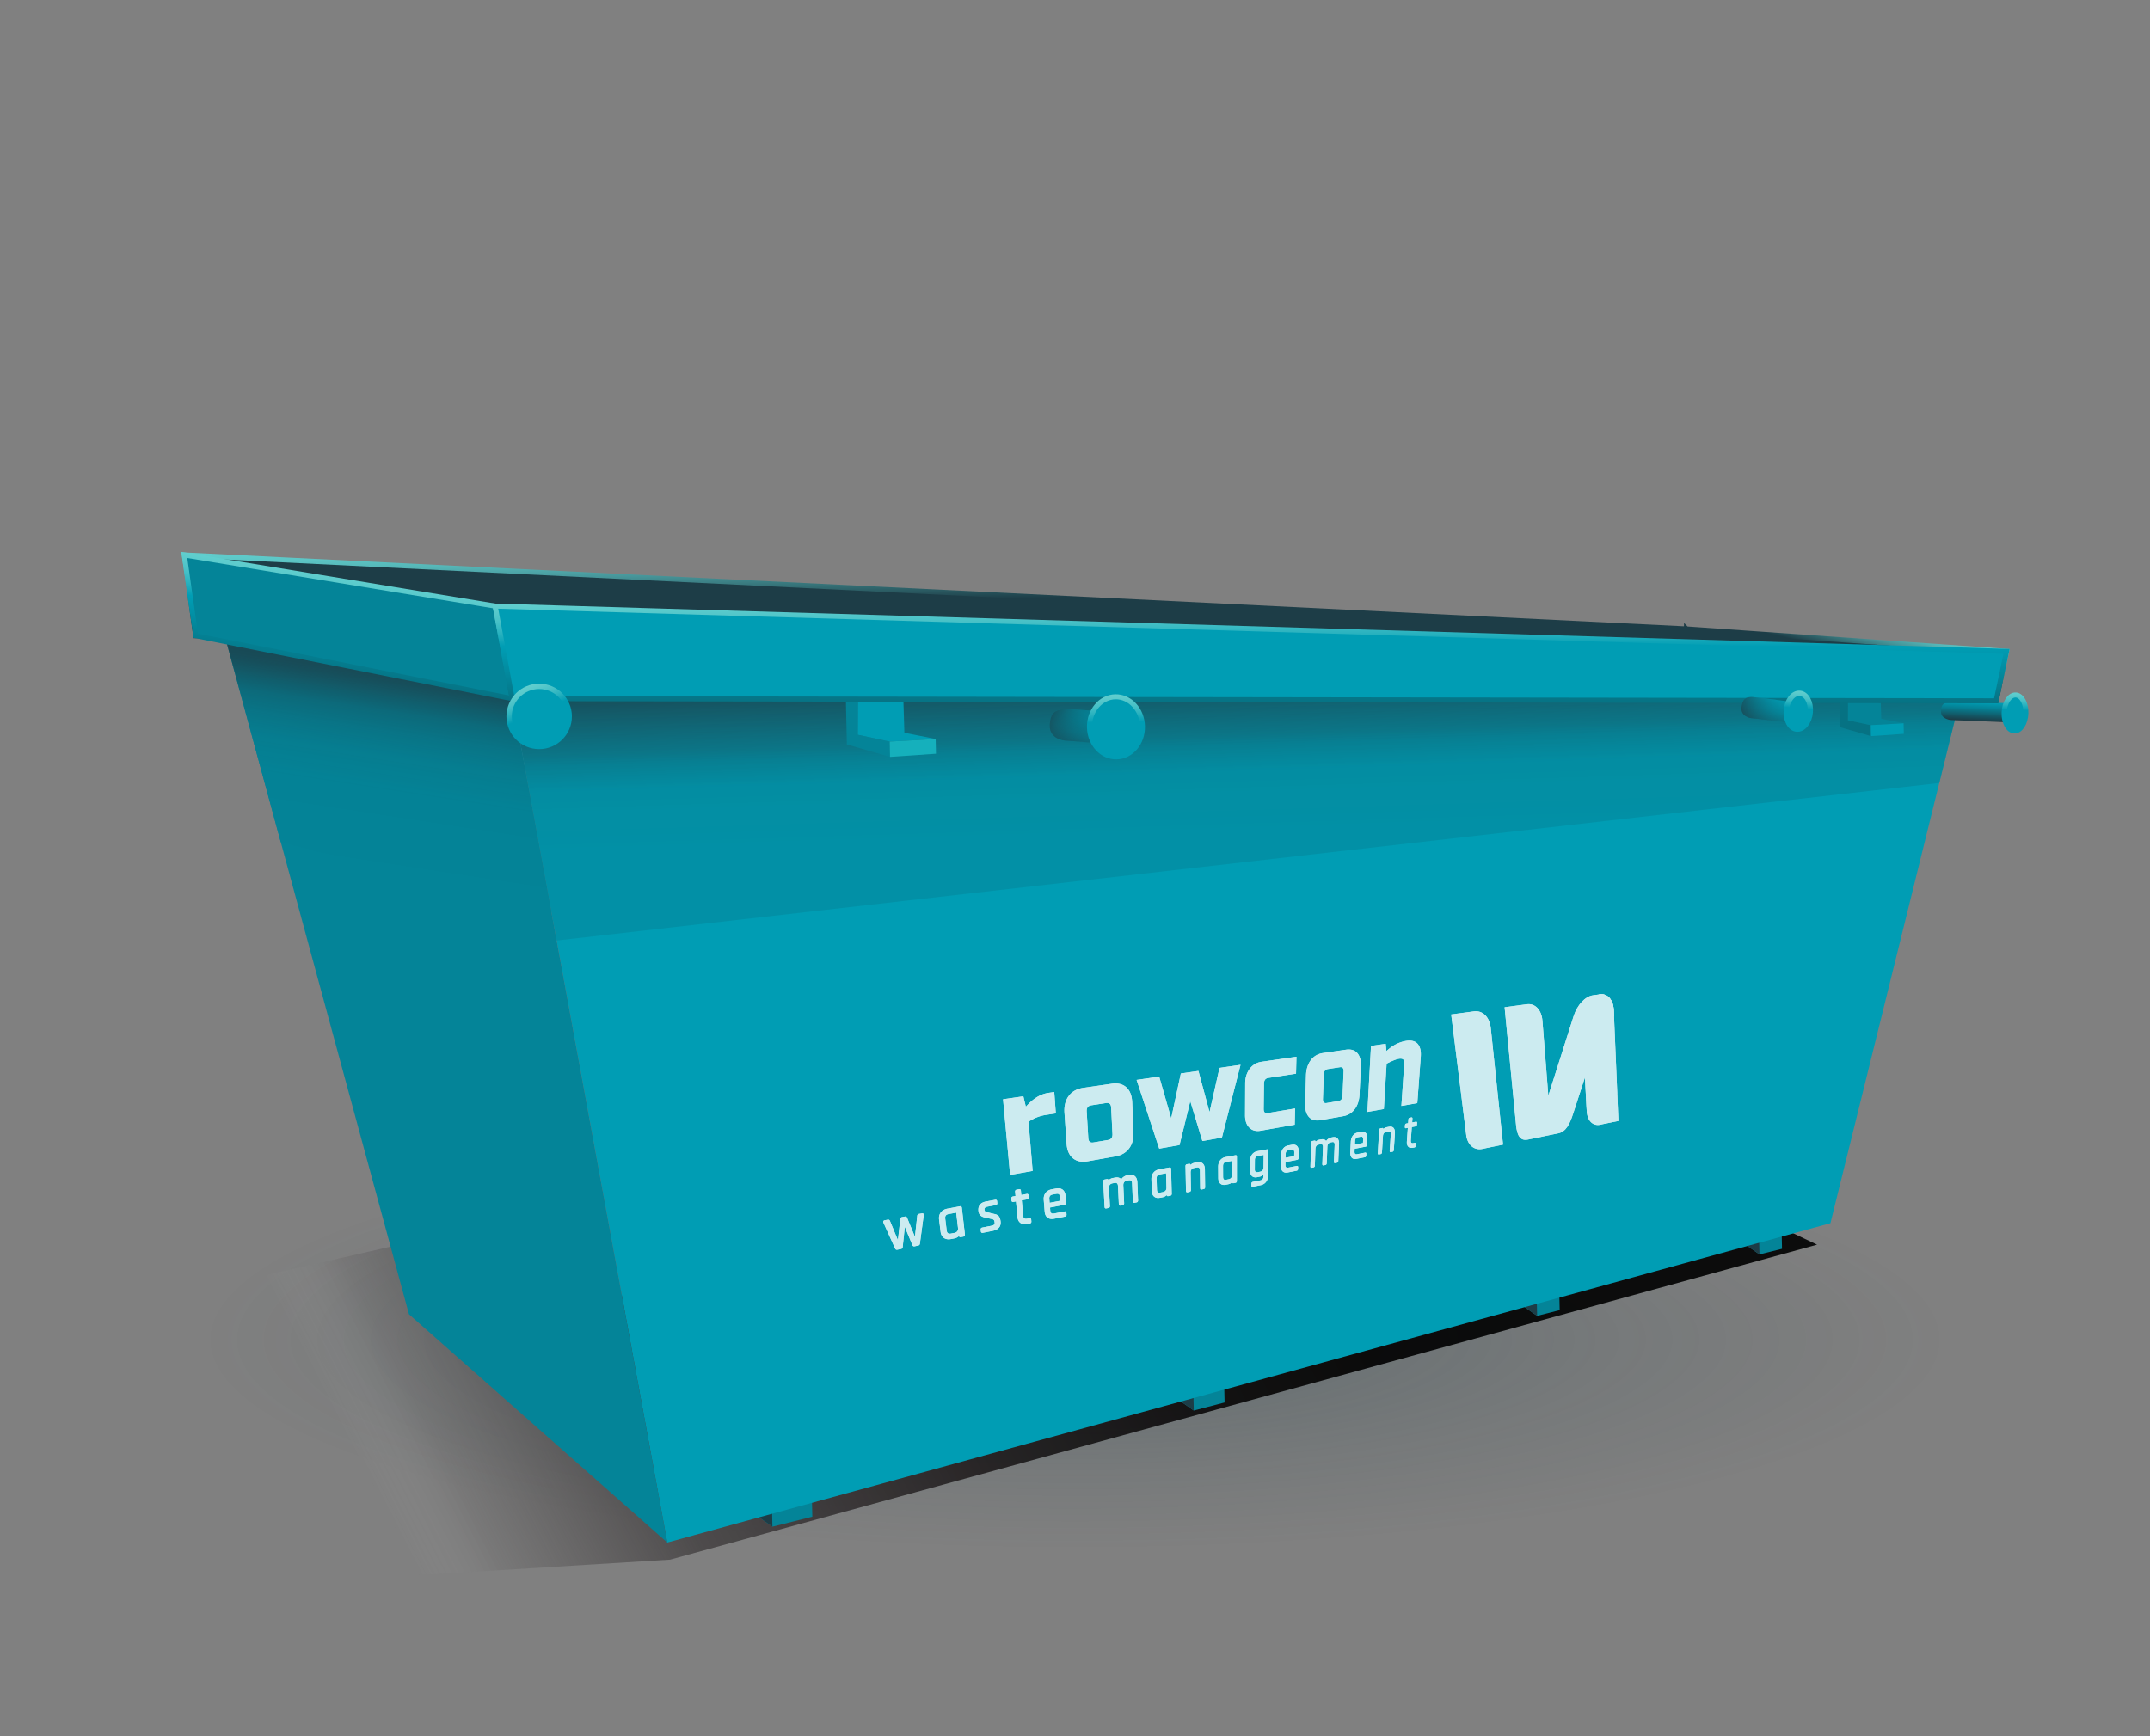 <svg xmlns="http://www.w3.org/2000/svg" width="928.54" height="750" xmlns:xlink="http://www.w3.org/1999/xlink" viewBox="0 0 928.54 750"><rect x="0" y="0" width="928.54" height="750" fill="#808080" stroke="none"/><defs><linearGradient id="linear-gradient" x1="174.22" y1="660.74" x2="543.72" y2="482.59" gradientTransform="rotate(-1.26 981.166 433.266)" gradientUnits="userSpaceOnUse"><stop offset="0" stop-color="#fff" stop-opacity="0"/><stop offset=".08" stop-color="#363233" stop-opacity=".1"/><stop offset=".28" stop-color="#2e2a2b" stop-opacity=".62"/><stop offset=".55" stop-color="#242021" stop-opacity=".9"/><stop offset=".59" stop-color="#1e1b1c" stop-opacity=".9"/><stop offset=".84" stop-color="#080707" stop-opacity=".9"/><stop offset="1" stop-opacity=".9"/></linearGradient><linearGradient id="linear-gradient-2" x1="408.19" y1="282.01" x2="408.19" y2="218.78" gradientTransform="rotate(-1.26 981.166 433.266)" gradientUnits="userSpaceOnUse"><stop offset="0" stop-color="#1d3d47"/><stop offset=".56" stop-color="#1d3d47"/><stop offset=".67" stop-color="#336d73"/><stop offset=".77" stop-color="#47969a"/><stop offset=".86" stop-color="#55b5b6"/><stop offset=".94" stop-color="#5dc7c7"/><stop offset="1" stop-color="#61cece"/></linearGradient><linearGradient id="linear-gradient-3" x1="537.45" y1="387.4" x2="536.18" y2="242.2" gradientTransform="rotate(-1.26 981.166 433.266)" gradientUnits="userSpaceOnUse"><stop offset=".22" stop-color="#048498" stop-opacity=".5"/><stop offset=".44" stop-color="#067e91" stop-opacity=".51"/><stop offset=".52" stop-color="#0d6878" stop-opacity=".57"/><stop offset=".55" stop-color="#135b69" stop-opacity=".6"/><stop offset=".78" stop-color="#1d3d47"/></linearGradient><linearGradient id="linear-gradient-4" x1="155.73" y1="363.08" x2="177.8" y2="237.92" gradientTransform="rotate(-1.26 981.166 433.266)" gradientUnits="userSpaceOnUse"><stop offset="0" stop-color="#048498"/><stop offset=".32" stop-color="#048296"/><stop offset=".44" stop-color="#067d90" stop-opacity=".98"/><stop offset=".52" stop-color="#097486" stop-opacity=".96"/><stop offset=".59" stop-color="#0d6878" stop-opacity=".92"/><stop offset=".64" stop-color="#135765" stop-opacity=".88"/><stop offset=".69" stop-color="#1a434e" stop-opacity=".82"/><stop offset=".71" stop-color="#1d3d47" stop-opacity=".8"/><stop offset="1" stop-color="#1d3d47"/></linearGradient><linearGradient id="linear-gradient-5" x1="150.56" y1="273.28" x2="157.87" y2="231.85" gradientTransform="rotate(-1.26 981.166 433.266)" gradientUnits="userSpaceOnUse"><stop offset="0" stop-color="#067283"/><stop offset=".56" stop-color="#009db4"/><stop offset=".57" stop-color="#009db4"/><stop offset=".7" stop-color="#29b2bf"/><stop offset=".82" stop-color="#48c1c7"/><stop offset=".93" stop-color="#5acacc"/><stop offset="1" stop-color="#61cece"/></linearGradient><linearGradient id="linear-gradient-6" x1="793.86" y1="299.96" x2="804.57" y2="260.01" xlink:href="#linear-gradient-2"/><linearGradient id="linear-gradient-7" x1="462.57" y1="315.51" x2="473.63" y2="292.66" gradientTransform="rotate(-1.26 981.166 433.266)" gradientUnits="userSpaceOnUse"><stop offset="0" stop-color="#1d3d47"/><stop offset=".2" stop-color="#145664"/><stop offset=".44" stop-color="#0b6f80"/><stop offset=".66" stop-color="#057e91"/><stop offset=".81" stop-color="#048498"/></linearGradient><linearGradient id="linear-gradient-8" x1="454.29" y1="288.75" x2="479.78" y2="310.14" gradientTransform="rotate(-1.26 981.166 433.266)" gradientUnits="userSpaceOnUse"><stop offset=".23" stop-color="#1d3d47"/><stop offset=".37" stop-color="#16505c" stop-opacity=".73"/><stop offset=".62" stop-color="#0c6c7d" stop-opacity=".33"/><stop offset=".84" stop-color="#067d90" stop-opacity=".09"/><stop offset="1" stop-color="#048498" stop-opacity="0"/></linearGradient><linearGradient id="linear-gradient-9" x1="857.29" y1="322.11" x2="857.69" y2="313.52" gradientTransform="translate(-4.1 -10.91)" gradientUnits="userSpaceOnUse"><stop offset="0" stop-color="#1d3d47"/><stop offset=".1" stop-color="#184854"/><stop offset=".64" stop-color="#048498"/><stop offset=".92" stop-color="#009db4"/></linearGradient><linearGradient id="linear-gradient-10" x1="543.19" y1="294.13" x2="544.14" y2="251.02" xlink:href="#linear-gradient-5"/><linearGradient id="linear-gradient-11" x1="765.01" y1="312.38" x2="768.62" y2="296.5" gradientTransform="rotate(-1.26 981.166 433.266)" gradientUnits="userSpaceOnUse"><stop offset="0" stop-color="#1d3d47"/><stop offset=".64" stop-color="#048498"/><stop offset="1" stop-color="#009db4"/></linearGradient><linearGradient id="linear-gradient-12" x1="742.98" y1="306.59" x2="779.22" y2="300.21" gradientTransform="rotate(-1.26 981.166 433.266)" gradientUnits="userSpaceOnUse"><stop offset=".23" stop-color="#1d3d47"/><stop offset=".97" stop-color="#019ab1" stop-opacity="0"/><stop offset="1" stop-color="#009db4"/></linearGradient><linearGradient id="linear-gradient-13" x1="783.67" y1="371.97" x2="783.67" y2="354.15" gradientTransform="rotate(90 808.06 331.59)" gradientUnits="userSpaceOnUse"><stop offset="0" stop-color="#009db4"/><stop offset=".56" stop-color="#009db4"/><stop offset=".57" stop-color="#009db4"/><stop offset=".7" stop-color="#29b2bf"/><stop offset=".82" stop-color="#48c1c7"/><stop offset=".93" stop-color="#5acacc"/><stop offset="1" stop-color="#61cece"/></linearGradient><linearGradient id="linear-gradient-14" x1="877.13" y1="350.37" x2="877.13" y2="332.67" gradientTransform="rotate(90 890.455 321.295)" xlink:href="#linear-gradient-13"/><linearGradient id="linear-gradient-15" x1="87.15" y1="306.5" x2="77.35" y2="279.57" gradientTransform="rotate(-1.26 900.28 -6933.908) scale(.9 1)" xlink:href="#linear-gradient-13"/><linearGradient id="linear-gradient-16" x1="484.71" y1="317.09" x2="484.71" y2="288.95" gradientTransform="translate(-2.75 10.96)" xlink:href="#linear-gradient-13"/><radialGradient id="radial-gradient" cx="464.27" cy="416.91" fx="464.27" fy="416.91" r="432.51" gradientTransform="matrix(1 0 0 .24 0 478.63)" gradientUnits="userSpaceOnUse"><stop offset="0" stop-color="#1d3d47" stop-opacity=".3"/><stop offset=".53" stop-color="#1d3d47" stop-opacity=".1"/><stop offset=".87" stop-color="#1d3d47" stop-opacity="0"/></radialGradient><style>.cls-1{fill:none}.cls-2{fill:url(#linear-gradient)}.cls-3,.cls-4{fill:#048498}.cls-5,.cls-6,.cls-7{fill:#fff}.cls-10,.cls-11,.cls-12,.cls-13,.cls-8,.cls-9{fill:#009db4}.cls-14{fill:#15b0bc}.cls-15{fill:#067283}.cls-16,.cls-17,.cls-18{fill:#1d3d47}.cls-6,.cls-7{opacity:.2;isolation:isolate}.cls-7{opacity:.3}.cls-9{stroke:url(#linear-gradient-13);stroke-width:2.28px}.cls-10,.cls-11,.cls-12,.cls-13,.cls-17,.cls-18,.cls-4,.cls-9{stroke-miterlimit:10}.cls-17{stroke:url(#linear-gradient-2)}.cls-12,.cls-13,.cls-17,.cls-18,.cls-4{stroke-width:2.17px}.cls-18{stroke:url(#linear-gradient-6)}.cls-10{stroke:url(#linear-gradient-15);stroke-width:2.31px}.cls-4{stroke:url(#linear-gradient-5)}.cls-19{fill:url(#linear-gradient-9)}.cls-20{fill:url(#linear-gradient-3)}.cls-21{fill:url(#linear-gradient-4)}.cls-22{fill:url(#linear-gradient-7)}.cls-11{stroke:url(#linear-gradient-14);stroke-width:2.17px}.cls-23{opacity:.8}.cls-24{fill:url(#radial-gradient)}.cls-25{fill:url(#linear-gradient-12)}.cls-26{fill:url(#linear-gradient-11)}.cls-12{stroke:url(#linear-gradient-10)}.cls-13{stroke:url(#linear-gradient-16)}.cls-27{fill:url(#linear-gradient-8);opacity:.6}</style></defs><g id="Layer_3"><ellipse class="cls-24" cx="464.27" cy="579.88" rx="448.06" ry="146.18"/><path class="cls-1" d="M.27 0h928v750H.27z"/><path class="cls-2" d="M644.54 470.67 189.67 578.08l-9.93-42.12-90.38 20.69L104 685.16l185.4-11.45 495.35-136.06-140.21-66.98z"/><path class="cls-3" d="m333.31 646.33-14.37 2.88 14.66 10.26 17.23-4.31-.31-14.03-17.21 5.2z"/><path class="cls-16" d="m318.94 649.21 14.37-2.88.29 13.14-14.66-10.26"/><path class="cls-3" d="m515.35 599.14-11.11 2.23 11.33 7.93 13.31-3.48-.23-10.69-13.3 4.01z"/><path class="cls-16" d="m504.24 601.37 11.11-2.23.22 10.16-11.33-7.93"/><path class="cls-3" d="m663.69 560.97-8.13 1.63 8.3 5.8 9.74-2.48-.17-7.89-9.74 2.94z"/><path class="cls-16" d="m655.56 562.6 8.13-1.63.17 7.43-8.3-5.8"/><path class="cls-3" d="m759.71 534.42-8.13 1.63 8.3 5.81 9.74-2.42-.17-7.95-9.74 2.93z"/><path class="cls-16" d="m751.58 536.05 8.13-1.63.17 7.44-8.3-5.81"/><path class="cls-17" d="M728.34 271.67 79.6 239.74l4.93 34.86 644.59 11.8-.78-14.73z"/><path class="cls-8" d="m851.52 281.62-60.99 246.75-502.34 137.95-74.33-404.51 637.66 19.81z"/><path class="cls-20" d="m851.52 281.62-13.99 56.59-597.13 68.06-26.54-144.46 637.66 19.81z"/><path class="cls-15" d="m794.33 296.09.4 18.04 13.31 3.83-.1-4.73-9.84-2.1.02-14.43-3.79-.61z"/><path class="cls-3" d="m812.02 295.7-13.91.31-.01 15.12 9.84 2.1 14.18-.8-9.65-1.92-.45-14.81z"/><path class="cls-8" d="m822.22 316.99-14.18.97-.1-4.73 14.18-.8.1 4.56z"/><path class="cls-3" d="m365.19 296.33.56 25.25 18.64 5.37-.15-6.62-13.77-2.94.03-20.21-5.31-.85z"/><path class="cls-8" d="m389.96 295.79-19.48.43-.01 21.17 13.77 2.94 19.86-1.12-13.51-2.68-.63-20.74z"/><path class="cls-14" d="m404.24 325.59-19.85 1.36-.15-6.62 19.86-1.12.14 6.38z"/><path class="cls-3" d="m213.86 261.81 74.33 404.51-111.56-98.61-87.27-321.45 124.5 15.55z"/><path class="cls-21" d="m213.86 261.81 24.31 132.32-116.92-30.42-31.89-117.45 124.5 15.55z"/><path class="cls-4" d="m79.6 239.74 134.26 22.07 7.35 39.98L84.53 274.6l-4.93-34.86z"/><path class="cls-18" d="m728.34 271.67 138.25 9.69-4.5 21.36-134.03-15.21.28-15.84z"/><path class="cls-22" d="M453.38 313.41c.14-5.88 2.67-6.83 6.37-7.13 6.04.14 18.25 1.21 18.25 1.21l-1.26 13.76-17.01-1.39s-6.49-.57-6.35-6.46Z"/><path class="cls-27" d="M453.38 313.41c.14-5.88 2.67-6.83 6.37-7.13 6.04.14 18.25 1.21 18.25 1.21l-1.26 13.76-17.01-1.39s-6.49-.57-6.35-6.46Z"/><path class="cls-19" d="M838.26 307.35c0-3.45 1.73-4.03 4.28-4.26 4.18 0 26.11.69 26.11.69l-.83 8.27-25.06-1.01s-4.5-.24-4.5-3.69Z"/><path class="cls-12" d="m866.59 281.36-652.73-19.55 7.35 39.98 640.88.93 4.5-21.36z"/><path class="cls-26" d="M752.08 305.6c.32-3.94 2.05-4.48 4.54-4.54 4.04.33 18.99 2.41 18.99 2.41l.53 8.98-20.05-2.28s-4.33-.63-4.01-4.57Z"/><path class="cls-25" d="M752.08 305.6c.32-3.94 2.05-4.48 4.54-4.54 4.04.33 18.99 2.41 18.99 2.41l.53 8.98-20.05-2.28s-4.33-.63-4.01-4.57Z"/><ellipse class="cls-9" cx="776.59" cy="307.2" rx="7.77" ry="5.2" transform="rotate(-84.94 776.63 307.18)"/><ellipse class="cls-11" cx="870.23" cy="307.97" rx="7.77" ry="4.7" transform="rotate(-87.95 870.233 307.97)"/><circle class="cls-10" cx="232.86" cy="309.46" r="12.98"/><ellipse class="cls-13" cx="481.96" cy="313.98" rx="11.44" ry="12.98" transform="rotate(-1.26 481.33 313.623)"/></g><g id="logo"><g id="rowcon_waste_management" class="cls-23"><path class="cls-5" d="m398.17 524.13-1.3.24c-.42.08-.7.39-.73.82l-.99 9.08-3.41-8.28c-.18-.39-.53-.56-.96-.48l-1.19.22c-.43.08-.7.39-.74.81l-1.06 9.17-3.44-8.32c-.16-.41-.51-.6-.94-.52l-1.33.25c-.31.06-.46.22-.53.34-.08.13-.15.34-.02.66l5.06 11.22c.15.39.51.58.95.49l1.56-.31c.44-.09.72-.4.75-.82l.93-8.76 3.28 7.92c.15.39.49.58.91.5l1.56-.31c.43-.09.71-.39.75-.8l1.67-12.4c.03-.32-.09-.5-.19-.59-.1-.09-.28-.18-.58-.13ZM414.56 521.09l-5.37 1c-1.25.23-2.22.78-2.87 1.63-.65.85-.9 1.92-.74 3.16l.65 5.19c.15 1.23.65 2.13 1.46 2.69.81.55 1.85.71 3.09.46l1.27-.25c.93-.18 1.63-.54 2.11-1.07.09.38.4.57.82.49l1.09-.22c.45-.09.71-.43.66-.88l-1.33-11.61c-.05-.45-.38-.69-.84-.61Zm-.81 9.33c.07.6-.03 1.07-.31 1.44-.28.37-.72.61-1.35.73l-1.4.27c-1.13.22-1.7-.2-1.84-1.37l-.62-5.04c-.15-1.19.3-1.81 1.44-2.02l3.3-.62.78 6.61ZM429.41 524.39l-2.97-.73c-1.16-.22-1.22-.77-1.24-.95l-.04-.41c-.01-.12 0-.32.24-.59.2-.22.55-.38 1.03-.47l3.62-.68c.45-.08.7-.42.66-.85l-.08-.84c-.04-.45-.36-.69-.81-.6l-3.94.73c-3.03.56-3.47 2.52-3.31 4.06.09.84.37 1.5.84 1.94.45.44 1.15.75 2.06.94l2.96.65c.68.13 1.04.51 1.1 1.18l.05.45c.03.29.1.98-1.36 1.26l-4.01.79c-.45.09-.71.42-.66.85l.09.83c.05.44.37.67.81.58l4.24-.84c3.12-.62 3.6-2.5 3.46-3.97-.1-.98-.34-1.74-.72-2.26-.4-.54-1.08-.9-2-1.07ZM444.56 526.23l-.9.18c-1.14.22-1.7-.17-1.79-1.28l-.59-6.63 2.34-.44c.45-.08.71-.42.68-.84l-.08-.88c-.04-.44-.35-.68-.8-.59l-2.35.44-.17-1.88c-.04-.45-.34-.69-.76-.61l-1.06.19c-.44.08-.7.42-.66.87l.17 1.88-1.14.21c-.44.08-.7.42-.66.87l.08.89c.04.43.35.66.79.57l1.14-.21.62 6.71c.11 1.19.56 2.06 1.33 2.6.76.53 1.74.68 2.9.45l1.11-.22c.44-.09.7-.42.67-.83l-.07-.86c-.04-.44-.35-.66-.79-.57ZM456.16 513.38l-1.92.36c-1.15.21-2.05.73-2.67 1.55-.62.82-.89 1.84-.79 3.05l.4 5.02c.1 1.19.51 2.07 1.24 2.61.72.54 1.66.7 2.8.48l4.76-.94c.42-.08.67-.4.64-.82l-.06-.83c-.03-.43-.32-.66-.74-.57l-4.59.9c-1.05.21-1.56-.2-1.65-1.34l-.1-1.24 6.25-1.2c.42-.08.67-.42.64-.87l-.21-2.96c-.08-1.19-.49-2.09-1.19-2.65-.71-.56-1.65-.74-2.8-.53Zm-2.96 6.61-.03-.39.03.39Zm4.72-1.3-4.6.88-.13-1.65c-.09-1.13.35-1.72 1.41-1.92l1.55-.29c1.06-.2 1.56.21 1.65 1.34l.12 1.65ZM487.6 507.54l-.75.14c-.6.11-1.17.37-1.7.77-.36.27-.66.59-.89.96-.62-.71-1.53-.96-2.7-.74l-.8.15c-.85.16-1.52.5-2 1.03-.04-.39-.31-.6-.7-.53l-.98.18c-.41.08-.66.4-.63.84l.61 11.08c.02.42.3.65.7.57l.97-.19c.4-.08.65-.4.62-.83l-.41-7.77c-.03-.58.09-1.03.35-1.37s.66-.57 1.22-.68l.8-.15c1.01-.19 1.48.23 1.53 1.34l.38 7.86c.02.42.29.64.69.56l.96-.19c.4-.08.64-.4.62-.82l-.35-7.67c-.03-.58.09-1.04.36-1.41.27-.37.66-.6 1.21-.7l.71-.13c.99-.19 1.46.23 1.51 1.34l.33 7.83c.02.42.28.64.68.56l.95-.19c.39-.08.63-.4.62-.82l-.32-7.88c-.05-1.17-.39-2.04-1.02-2.59-.63-.56-1.5-.74-2.56-.54ZM505.11 504.3l-4.51.84c-1.05.19-1.89.69-2.48 1.47-.6.78-.88 1.77-.84 2.92l.17 4.84c.04 1.15.38 2 1.02 2.53.63.53 1.48.69 2.52.49l1.07-.21c.78-.15 1.39-.48 1.82-.96.04.36.29.54.64.47l.92-.18c.38-.08.62-.39.61-.8l-.28-10.82c-.01-.42-.27-.65-.65-.58Zm-1.33 8.65c.02.56-.1.99-.36 1.33-.26.34-.64.56-1.16.66l-1.18.23c-.95.19-1.39-.22-1.42-1.31l-.15-4.69c-.04-1.1.38-1.68 1.33-1.86l2.77-.52.17 6.15ZM517.09 502.07l-1.13.21c-.77.14-1.37.46-1.8.94-.04-.36-.28-.55-.63-.49l-.92.17c-.38.07-.62.39-.61.81l.22 10.76c0 .41.26.63.63.55l.9-.18c.37-.07.61-.39.6-.8l-.14-7.55c-.01-.56.11-.99.37-1.33.25-.34.63-.55 1.15-.65l1.13-.21c.94-.18 1.36.23 1.38 1.32l.11 7.64c0 .41.25.63.62.55l.89-.18c.37-.07.6-.38.6-.79l-.09-7.69c-.01-1.14-.31-1.99-.89-2.53-.58-.55-1.38-.73-2.39-.55ZM533.59 499.01l-4.25.79c-.99.18-1.79.66-2.36 1.42-.58.76-.87 1.72-.86 2.85l.03 4.72c0 1.12.31 1.95.89 2.48.58.52 1.37.69 2.35.49l1.01-.2c.73-.15 1.31-.46 1.73-.92.03.35.25.53.59.46l.87-.17c.36-.07.59-.38.59-.78v-10.56c.01-.41-.22-.64-.58-.57Zm-1.47 8.44c0 .55-.12.97-.37 1.3-.25.33-.61.54-1.11.64l-1.11.22c-.89.17-1.3-.22-1.3-1.29l-.02-4.58c0-1.08.4-1.63 1.3-1.8l2.61-.49v6.01ZM547.23 496.48l-4.13.77c-.96.18-1.74.65-2.31 1.39-.57.75-.86 1.69-.87 2.81l-.03 4.08c0 1.11.26 1.93.79 2.46.54.52 1.29.69 2.23.51l1.06-.21c.71-.14 1.27-.44 1.69-.91v.74c-.02 1.03-.42 1.56-1.29 1.74l-3.31.66c-.36.07-.6.38-.61.78v.79c0 .4.23.61.59.54l3.47-.7c.94-.19 1.71-.66 2.27-1.4.56-.74.85-1.66.87-2.74l.15-10.74c0-.41-.22-.63-.57-.56Zm-1.53 7.75c0 .54-.13.96-.38 1.28-.25.32-.6.53-1.08.62l-1.06.21c-.88.17-1.27-.22-1.26-1.27l.03-3.94c0-1.06.41-1.61 1.3-1.78l2.52-.47-.07 5.35ZM557.98 494.49l-1.56.29c-.94.17-1.7.63-2.26 1.37-.56.74-.86 1.67-.88 2.78l-.09 4.61c-.02 1.09.24 1.91.77 2.42s1.27.68 2.19.5l3.88-.77c.34-.07.57-.36.58-.74l.02-.76c.01-.4-.2-.61-.54-.54l-3.74.73c-.86.17-1.23-.22-1.21-1.26l.02-1.14 5.08-.98c.34-.07.57-.38.58-.79l.07-2.72c.03-1.1-.22-1.92-.74-2.45s-1.26-.71-2.19-.54Zm-2.9 6.01v-.36.36Zm3.86-1.1-3.74.71.03-1.52c.02-1.04.42-1.57 1.28-1.73l1.26-.24c.86-.16 1.23.23 1.21 1.26l-.04 1.51ZM575.6 491.22l-.62.12c-.5.09-.98.32-1.45.68-.31.24-.58.54-.79.87-.46-.67-1.18-.91-2.15-.73l-.67.12c-.71.13-1.28.44-1.71.92 0-.37-.21-.56-.53-.5l-.82.15c-.34.06-.57.36-.58.76l-.33 10.27c-.01.39.2.6.53.54l.81-.16c.33-.07.56-.36.57-.75l.24-7.21c.02-.53.15-.95.39-1.27.24-.32.58-.52 1.05-.6l.67-.13c.84-.16 1.19.24 1.15 1.27l-.27 7.3c-.01.39.19.6.52.54l.8-.16c.33-.07.55-.36.57-.75l.27-7.11c.02-.54.15-.96.4-1.3.25-.34.59-.54 1.04-.63l.59-.11c.83-.16 1.18.24 1.13 1.27l-.3 7.26c-.02.39.18.6.51.53l.79-.16c.33-.06.55-.36.57-.75l.32-7.31c.05-1.08-.17-1.89-.64-2.42-.48-.53-1.17-.71-2.06-.55ZM587.89 488.94l-1.46.27c-.88.16-1.6.6-2.14 1.32-.55.71-.85 1.62-.9 2.7l-.22 4.49c-.05 1.06.17 1.86.65 2.37.48.5 1.16.67 2.03.5l3.64-.72c.32-.06.54-.34.56-.72l.04-.74c.02-.39-.17-.59-.49-.53l-3.51.69c-.8.16-1.14-.22-1.09-1.24l.06-1.11 4.77-.92c.32-.06.54-.36.56-.76l.15-2.65c.06-1.07-.15-1.87-.62-2.39s-1.15-.7-2.02-.54Zm-2.88 5.83.02-.35-.02.35Zm3.64-1.04-3.51.67.07-1.48c.05-1.01.44-1.53 1.24-1.68l1.18-.22c.8-.15 1.14.23 1.09 1.24l-.08 1.47ZM599.95 486.7l-.95.18c-.64.12-1.16.4-1.55.84 0-.34-.19-.52-.48-.46l-.77.14c-.32.06-.54.35-.56.74l-.59 10c-.02.38.17.59.48.53l.76-.15c.31-.06.53-.35.55-.73l.43-7.02c.03-.52.16-.92.4-1.23.23-.31.56-.5.99-.58l.95-.18c.78-.15 1.11.24 1.04 1.25l-.46 7.1c-.02.38.16.59.47.53l.75-.15c.31-.06.53-.35.55-.73l.47-7.15c.07-1.06-.12-1.85-.55-2.37-.44-.52-1.09-.7-1.93-.55ZM611.02 493.65l-.64.12c-.81.16-1.14-.2-1.07-1.16l.42-5.75 1.65-.31c.31-.06.54-.34.57-.71l.06-.76c.03-.38-.16-.59-.47-.54l-1.65.31.12-1.62c.03-.39-.15-.6-.44-.55l-.75.14c-.31.06-.53.34-.55.73l-.12 1.63-.8.15c-.31.06-.53.34-.55.73l-.05.77c-.03.37.16.58.47.52l.8-.15-.41 5.82c-.07 1.03.12 1.8.59 2.29.46.48 1.1.64 1.92.48l.78-.15c.31-.06.53-.34.56-.7l.06-.75c.03-.38-.16-.58-.47-.52ZM455.99 480.96l-.67-9.24-2.49.36c-3.5.51-6.77 2.54-9.78 6.01l-1.08-4.52-8.77 1.27 3.05 32.68 9.73-1.72-1.78-21.24c2.18-1.49 4.63-2.46 7.12-2.89l4.67-.72ZM487.62 496.1c1.37-1.82 2-4.15 1.89-6.92l-.54-13.01c-.12-2.89-.95-5.04-2.5-6.46s-3.68-1.96-6.3-1.58l-12.32 1.79c-2.74.4-4.82 1.55-6.26 3.47-1.44 1.91-2.06 4.38-1.86 7.31l.92 13.33c.2 2.88 1.11 4.96 2.74 6.3 1.61 1.33 3.77 1.76 6.38 1.3l11.93-2.11c2.58-.45 4.53-1.59 5.91-3.41Zm-7.16-6.25c.07 1.48-.55 2.35-1.95 2.59l-6.27 1.06c-1.38.23-2.14-.37-2.23-1.9l-.69-11.51c-.09-1.53.55-2.42 1.99-2.64l6.37-.98c1.38-.21 2.13.42 2.21 1.98l.57 11.41ZM522.37 480.38l-4.79-17.77-7.59 1.1-4.18 19.39-5.17-18.03-9.76 1.41 9.77 29.68 8.76-1.54 4.65-18.95 5.23 17.21 8.43-1.49 8.04-31.42-9.07 1.32-4.32 19.09zM559.16 485.84l.17-7.02-11.8 1.99c-1.22.21-1.79-.41-1.77-1.81l.13-10.93c.02-1.47.65-2.26 1.85-2.45l11.99-1.83.18-7.32-15.06 2.18c-2.11.31-3.81 1.3-5.11 3.03-1.3 1.73-1.95 3.82-1.96 6.28l-.06 13.67c-.01 2.43.6 4.25 1.86 5.49 1.25 1.24 2.89 1.66 4.91 1.3l14.66-2.59ZM587.13 472.82l.6-11.91c.13-2.65-.36-4.61-1.48-5.94-1.13-1.33-2.79-1.84-4.91-1.54l-9.96 1.45c-2.21.32-3.96 1.34-5.26 3.06-1.3 1.72-1.99 3.96-2.07 6.63l-.35 12.18c-.08 2.63.48 4.56 1.67 5.81s2.86 1.68 4.99 1.3l9.71-1.71c2.1-.37 3.76-1.38 5-3.02s1.94-3.77 2.06-6.31Zm-7.3.46c-.06 1.35-.63 2.14-1.77 2.33l-5.1.86c-1.12.19-1.68-.38-1.63-1.78l.38-10.52c.05-1.4.63-2.2 1.8-2.38l5.16-.79c1.12-.17 1.67.42 1.61 1.84l-.46 10.44ZM612.11 476.5l1.49-20.08c.17-2.33-.22-4.11-1.22-5.37-2.48-3.11-8.14-.67-9.5.04-1.43.72-2.81 1.74-4.1 2.96l-.33-3.16-6.34.92-1.55 28.5 7.1-1.25 1.19-19.6c3.34-1.68 6.3-2.93 7.34-1.64.23.29.34.74.31 1.21l-1.27 18.69 6.87-1.21ZM698.47 472.37l-1.3-30.82-.22-5.12c-.08-1.96-.59-3.62-1.42-4.81s-.01-.02-.02-.02c-.1-.15-.21-.29-.33-.42s-.03-.05-.05-.07c-.11-.13-.23-.25-.36-.37s-.05-.05-.07-.07c-.06-.06-.12-.1-.18-.15-.09-.07-.18-.15-.27-.21-.14-.1-.28-.19-.42-.27l-.18-.09c-.11-.05-.21-.11-.32-.15s-.03-.01-.04-.02-.04-.01-.06-.02c-.16-.06-.33-.11-.51-.15a4.21 4.21 0 0 0-.49-.09c-.18-.02-.37-.03-.56-.03h-.13c-.19 0-.38.02-.57.04l-.36.05s-6.11 3.54-7.7 5.48l2.23 42.33.15 2.62c.24 4.1 2.62 6.47 5.8 5.82l.33-.07c.11-.02.21-.05.32-.08s7.21-1.47 7.21-1.47l-.5-11.84ZM649.14 494.45l-1.31-12.43-3.42-32.48-.57-5.41c-.5-4.77-3.49-7.76-7.32-7.24l-9.78 1.32 3.95 31.64 2.2 17.65.34 2.76c.54 4.31 3.42 6.76 7.01 6.02l.38-.08c.12-.02.24-.06.36-.09h.01l8.15-1.67Z"/><path class="cls-5" d="M696.96 436.44c-.08-1.96-.59-3.62-1.42-4.81-.11-.16-.22-.31-.35-.45s-.03-.05-.05-.07c-1.06-1.21-2.5-1.81-4.17-1.58l-2.95.4c-3.41.46-6.87 4.17-8.41 9.02l-1.76 5.53-9.16 28.83-2.13-27.12-.42-5.28c-.37-4.67-3.12-7.59-6.75-7.1l-9.58 1.29 3.01 30.94 1.68 17.28.26 2.7c.41 4.23 1.63 6.94 5.06 6.23l.36-.07c.12-.02.23-.05.35-.08h.01l11.75-2.41h.01c.11-.03.22-.05.33-.07l.35-.07c3.29-.68 4.92-3.89 6.38-8.37l.93-2.85 5.89-18.05 4.3-13.18.54-1.66c.97-2.69 3.18-7.58 6.04-6.32l-.11-2.68Z"/><path class="cls-7" d="m684.51 465.43 4.74-14.51-3.9 30.33-.84-15.82z"/><path class="cls-5" d="m398.17 524.13-1.3.24c-.42.08-.7.39-.73.82l-.99 9.08-3.41-8.28c-.18-.39-.53-.56-.96-.48l-1.19.22c-.43.08-.7.39-.74.81l-1.06 9.17-3.44-8.32c-.16-.41-.51-.6-.94-.52l-1.33.25c-.31.06-.46.22-.53.34-.08.13-.15.34-.02.66l5.06 11.22c.15.39.51.58.95.49l1.56-.31c.44-.09.72-.4.75-.82l.93-8.76 3.28 7.92c.15.39.49.58.91.5l1.56-.31c.43-.09.71-.39.75-.8l1.67-12.4c.03-.32-.09-.5-.19-.59-.1-.09-.28-.18-.58-.13ZM414.56 521.09l-5.37 1c-1.25.23-2.22.78-2.87 1.63-.65.85-.9 1.92-.74 3.16l.65 5.19c.15 1.23.65 2.13 1.46 2.69.81.55 1.85.71 3.09.46l1.27-.25c.93-.18 1.63-.54 2.11-1.07.09.38.4.57.82.49l1.09-.22c.45-.09.71-.43.66-.88l-1.33-11.61c-.05-.45-.38-.69-.84-.61Zm-.81 9.33c.07.6-.03 1.07-.31 1.44-.28.37-.72.61-1.35.73l-1.4.27c-1.13.22-1.7-.2-1.84-1.37l-.62-5.04c-.15-1.19.3-1.81 1.44-2.02l3.3-.62.78 6.61ZM429.41 524.39l-2.97-.73c-1.16-.22-1.22-.77-1.24-.95l-.04-.41c-.01-.12 0-.32.24-.59.2-.22.55-.38 1.03-.47l3.62-.68c.45-.08.7-.42.66-.85l-.08-.84c-.04-.45-.36-.69-.81-.6l-3.94.73c-3.03.56-3.47 2.52-3.31 4.06.09.84.37 1.5.84 1.94.45.44 1.15.75 2.06.94l2.96.65c.68.13 1.04.51 1.1 1.18l.05.45c.03.29.1.98-1.36 1.26l-4.01.79c-.45.09-.71.42-.66.85l.09.83c.05.44.37.67.81.58l4.24-.84c3.12-.62 3.6-2.5 3.46-3.97-.1-.98-.34-1.74-.72-2.26-.4-.54-1.08-.9-2-1.07ZM444.56 526.23l-.9.18c-1.14.22-1.7-.17-1.79-1.28l-.59-6.63 2.34-.44c.45-.08.71-.42.68-.84l-.08-.88c-.04-.44-.35-.68-.8-.59l-2.35.44-.17-1.88c-.04-.45-.34-.69-.76-.61l-1.06.19c-.44.08-.7.42-.66.87l.17 1.88-1.14.21c-.44.08-.7.42-.66.87l.08.89c.04.43.35.66.79.57l1.14-.21.62 6.71c.11 1.19.56 2.06 1.33 2.6.76.53 1.74.68 2.9.45l1.11-.22c.44-.09.7-.42.67-.83l-.07-.86c-.04-.44-.35-.66-.79-.57ZM456.16 513.38l-1.92.36c-1.15.21-2.05.73-2.67 1.55-.62.82-.89 1.84-.79 3.05l.4 5.02c.1 1.19.51 2.07 1.24 2.61.72.54 1.66.7 2.8.48l4.76-.94c.42-.08.67-.4.64-.82l-.06-.83c-.03-.43-.32-.66-.74-.57l-4.59.9c-1.05.21-1.56-.2-1.65-1.34l-.1-1.24 6.25-1.2c.42-.08.67-.42.64-.87l-.21-2.96c-.08-1.19-.49-2.09-1.19-2.65-.71-.56-1.65-.74-2.8-.53Zm-2.96 6.61-.03-.39.03.39Zm4.72-1.3-4.6.88-.13-1.65c-.09-1.13.35-1.72 1.41-1.92l1.55-.29c1.06-.2 1.56.21 1.65 1.34l.12 1.65ZM487.6 507.54l-.75.14c-.6.11-1.17.37-1.7.77-.36.27-.66.59-.89.96-.62-.71-1.53-.96-2.7-.74l-.8.15c-.85.16-1.52.5-2 1.03-.04-.39-.31-.6-.7-.53l-.98.18c-.41.08-.66.4-.63.84l.61 11.08c.02.42.3.65.7.57l.97-.19c.4-.08.65-.4.62-.83l-.41-7.77c-.03-.58.09-1.03.35-1.37s.66-.57 1.22-.68l.8-.15c1.01-.19 1.48.23 1.53 1.34l.38 7.86c.02.42.29.64.69.56l.96-.19c.4-.08.64-.4.62-.82l-.35-7.67c-.03-.58.09-1.04.36-1.41.27-.37.66-.6 1.21-.7l.71-.13c.99-.19 1.46.23 1.51 1.34l.33 7.83c.02.42.28.64.68.56l.95-.19c.39-.08.63-.4.62-.82l-.32-7.88c-.05-1.17-.39-2.04-1.02-2.59-.63-.56-1.5-.74-2.56-.54ZM505.11 504.3l-4.51.84c-1.05.19-1.89.69-2.48 1.47-.6.78-.88 1.77-.84 2.92l.17 4.84c.04 1.15.38 2 1.02 2.53.63.53 1.48.69 2.52.49l1.07-.21c.78-.15 1.39-.48 1.82-.96.04.36.29.54.64.47l.92-.18c.38-.08.62-.39.61-.8l-.28-10.82c-.01-.42-.27-.65-.65-.58Zm-1.33 8.65c.02.56-.1.99-.36 1.33-.26.34-.64.56-1.16.66l-1.18.23c-.95.19-1.39-.22-1.42-1.31l-.15-4.69c-.04-1.1.38-1.68 1.33-1.86l2.77-.52.17 6.15ZM517.09 502.07l-1.13.21c-.77.14-1.37.46-1.8.94-.04-.36-.28-.55-.63-.49l-.92.17c-.38.07-.62.39-.61.81l.22 10.76c0 .41.26.63.63.55l.9-.18c.37-.07.61-.39.6-.8l-.14-7.55c-.01-.56.11-.99.37-1.33.25-.34.63-.55 1.15-.65l1.13-.21c.94-.18 1.36.23 1.38 1.32l.11 7.64c0 .41.25.63.62.55l.89-.18c.37-.07.6-.38.6-.79l-.09-7.69c-.01-1.14-.31-1.99-.89-2.53-.58-.55-1.38-.73-2.39-.55ZM533.59 499.01l-4.25.79c-.99.18-1.79.66-2.36 1.42-.58.76-.87 1.72-.86 2.85l.03 4.72c0 1.12.31 1.95.89 2.48.58.52 1.37.69 2.35.49l1.01-.2c.73-.15 1.31-.46 1.73-.92.03.35.25.53.59.46l.87-.17c.36-.07.59-.38.59-.78v-10.56c.01-.41-.22-.64-.58-.57Zm-1.47 8.44c0 .55-.12.97-.37 1.3-.25.33-.61.54-1.11.64l-1.11.22c-.89.17-1.3-.22-1.3-1.29l-.02-4.58c0-1.08.4-1.63 1.3-1.8l2.61-.49v6.01ZM547.23 496.48l-4.13.77c-.96.18-1.74.65-2.31 1.39-.57.75-.86 1.69-.87 2.81l-.03 4.08c0 1.11.26 1.93.79 2.46.54.52 1.29.69 2.23.51l1.06-.21c.71-.14 1.27-.44 1.69-.91v.74c-.02 1.03-.42 1.56-1.29 1.74l-3.31.66c-.36.07-.6.38-.61.78v.79c0 .4.23.61.59.54l3.47-.7c.94-.19 1.71-.66 2.27-1.4.56-.74.85-1.66.87-2.74l.15-10.74c0-.41-.22-.63-.57-.56Zm-1.53 7.75c0 .54-.13.96-.38 1.28-.25.32-.6.53-1.08.62l-1.06.21c-.88.17-1.27-.22-1.26-1.27l.03-3.94c0-1.06.41-1.61 1.3-1.78l2.52-.47-.07 5.35ZM557.98 494.49l-1.56.29c-.94.17-1.7.63-2.26 1.37-.56.74-.86 1.67-.88 2.78l-.09 4.61c-.02 1.09.24 1.91.77 2.42s1.27.68 2.19.5l3.88-.77c.34-.07.57-.36.58-.74l.02-.76c.01-.4-.2-.61-.54-.54l-3.74.73c-.86.17-1.23-.22-1.21-1.26l.02-1.14 5.08-.98c.34-.07.57-.38.58-.79l.07-2.72c.03-1.1-.22-1.92-.74-2.45s-1.26-.71-2.19-.54Zm-2.9 6.01v-.36.36Zm3.86-1.1-3.74.71.03-1.52c.02-1.04.42-1.57 1.28-1.73l1.26-.24c.86-.16 1.23.23 1.21 1.26l-.04 1.51ZM575.6 491.22l-.62.12c-.5.09-.98.32-1.45.68-.31.24-.58.54-.79.87-.46-.67-1.18-.91-2.15-.73l-.67.12c-.71.13-1.28.44-1.71.92 0-.37-.21-.56-.53-.5l-.82.15c-.34.06-.57.36-.58.76l-.33 10.27c-.01.39.2.6.53.54l.81-.16c.33-.07.56-.36.57-.75l.24-7.21c.02-.53.15-.95.39-1.27.24-.32.58-.52 1.05-.6l.67-.13c.84-.16 1.19.24 1.15 1.27l-.27 7.3c-.01.39.19.6.52.54l.8-.16c.33-.07.55-.36.57-.75l.27-7.11c.02-.54.15-.96.4-1.3.25-.34.59-.54 1.04-.63l.59-.11c.83-.16 1.18.24 1.13 1.27l-.3 7.26c-.02.39.18.6.51.53l.79-.16c.33-.06.55-.36.57-.75l.32-7.31c.05-1.08-.17-1.89-.64-2.42-.48-.53-1.17-.71-2.06-.55ZM587.89 488.94l-1.46.27c-.88.16-1.6.6-2.14 1.32-.55.71-.85 1.62-.9 2.7l-.22 4.49c-.05 1.06.17 1.86.65 2.37.48.5 1.16.67 2.03.5l3.64-.72c.32-.06.54-.34.56-.72l.04-.74c.02-.39-.17-.59-.49-.53l-3.51.69c-.8.16-1.14-.22-1.09-1.24l.06-1.11 4.77-.92c.32-.06.54-.36.56-.76l.15-2.65c.06-1.07-.15-1.87-.62-2.39s-1.15-.7-2.02-.54Zm-2.88 5.83.02-.35-.02.35Zm3.64-1.04-3.51.67.07-1.48c.05-1.01.44-1.53 1.24-1.68l1.18-.22c.8-.15 1.14.23 1.09 1.24l-.08 1.47ZM599.95 486.7l-.95.18c-.64.12-1.16.4-1.55.84 0-.34-.19-.52-.48-.46l-.77.14c-.32.06-.54.35-.56.74l-.59 10c-.02.38.17.59.48.53l.76-.15c.31-.06.53-.35.55-.73l.43-7.02c.03-.52.16-.92.4-1.23.23-.31.56-.5.99-.58l.95-.18c.78-.15 1.11.24 1.04 1.25l-.46 7.1c-.02.38.16.59.47.53l.75-.15c.31-.06.53-.35.55-.73l.47-7.15c.07-1.06-.12-1.85-.55-2.37-.44-.52-1.09-.7-1.93-.55ZM611.02 493.65l-.64.12c-.81.16-1.14-.2-1.07-1.16l.42-5.75 1.65-.31c.31-.06.54-.34.57-.71l.06-.76c.03-.38-.16-.59-.47-.54l-1.65.31.12-1.62c.03-.39-.15-.6-.44-.55l-.75.14c-.31.06-.53.34-.55.73l-.12 1.63-.8.15c-.31.06-.53.34-.55.73l-.05.77c-.03.37.16.58.47.52l.8-.15-.41 5.82c-.07 1.03.12 1.8.59 2.29.46.48 1.1.64 1.92.48l.78-.15c.31-.06.53-.34.56-.7l.06-.75c.03-.38-.16-.58-.47-.52ZM455.99 480.96l-.67-9.24-2.49.36c-3.5.51-6.77 2.54-9.78 6.01l-1.08-4.52-8.77 1.27 3.05 32.68 9.73-1.72-1.78-21.24c2.18-1.49 4.63-2.46 7.12-2.89l4.67-.72ZM487.62 496.1c1.37-1.82 2-4.15 1.89-6.92l-.54-13.01c-.12-2.89-.95-5.04-2.5-6.46s-3.68-1.96-6.3-1.58l-12.32 1.79c-2.74.4-4.82 1.55-6.26 3.47-1.44 1.91-2.06 4.38-1.86 7.31l.92 13.33c.2 2.88 1.11 4.96 2.74 6.3 1.61 1.33 3.77 1.76 6.38 1.3l11.93-2.11c2.58-.45 4.53-1.59 5.91-3.41Zm-7.16-6.25c.07 1.48-.55 2.35-1.95 2.59l-6.27 1.06c-1.38.23-2.14-.37-2.23-1.9l-.69-11.51c-.09-1.53.55-2.42 1.99-2.64l6.37-.98c1.38-.21 2.13.42 2.21 1.98l.57 11.41ZM522.37 480.38l-4.79-17.77-7.59 1.1-4.18 19.39-5.17-18.03-9.76 1.41 9.77 29.68 8.76-1.54 4.65-18.95 5.23 17.21 8.43-1.49 8.04-31.42-9.07 1.32-4.32 19.09zM559.16 485.84l.17-7.02-11.8 1.99c-1.22.21-1.79-.41-1.77-1.81l.13-10.93c.02-1.47.65-2.26 1.85-2.45l11.99-1.83.18-7.32-15.06 2.18c-2.11.31-3.81 1.3-5.11 3.03-1.3 1.73-1.95 3.82-1.96 6.28l-.06 13.67c-.01 2.43.6 4.25 1.86 5.49 1.25 1.24 2.89 1.66 4.91 1.3l14.66-2.59ZM587.13 472.82l.6-11.91c.13-2.65-.36-4.61-1.48-5.94-1.13-1.33-2.79-1.84-4.91-1.54l-9.96 1.45c-2.21.32-3.96 1.34-5.26 3.06-1.3 1.72-1.99 3.96-2.07 6.63l-.35 12.18c-.08 2.63.48 4.56 1.67 5.81s2.86 1.68 4.99 1.3l9.71-1.71c2.1-.37 3.76-1.38 5-3.02s1.94-3.77 2.06-6.31Zm-7.3.46c-.06 1.35-.63 2.14-1.77 2.33l-5.1.86c-1.12.19-1.68-.38-1.63-1.78l.38-10.52c.05-1.4.63-2.2 1.8-2.38l5.16-.79c1.12-.17 1.67.42 1.61 1.84l-.46 10.44ZM612.11 476.5l1.49-20.08c.17-2.33-.22-4.11-1.22-5.37-2.48-3.11-8.14-.67-9.5.04-1.43.72-2.81 1.74-4.1 2.96l-.33-3.16-6.34.92-1.55 28.5 7.1-1.25 1.19-19.6c3.34-1.68 6.3-2.93 7.34-1.64.23.29.34.74.31 1.21l-1.27 18.69 6.87-1.21ZM698.47 472.37l-1.3-30.82-.22-5.12c-.08-1.96-.59-3.62-1.42-4.81s-.01-.02-.02-.02c-.1-.15-.21-.29-.33-.42s-.03-.05-.05-.07c-.11-.13-.23-.25-.36-.37s-.05-.05-.07-.07c-.06-.06-.12-.1-.18-.15-.09-.07-.18-.15-.27-.21-.14-.1-.28-.19-.42-.27l-.18-.09c-.11-.05-.21-.11-.32-.15s-.03-.01-.04-.02-.04-.01-.06-.02c-.16-.06-.33-.11-.51-.15a4.21 4.21 0 0 0-.49-.09c-.18-.02-.37-.03-.56-.03h-.13c-.19 0-.38.02-.57.04l-.36.05s-6.11 3.54-7.7 5.48l2.23 42.33.15 2.62c.24 4.1 2.62 6.47 5.8 5.82l.33-.07c.11-.02.21-.05.32-.08s7.21-1.47 7.21-1.47l-.5-11.84ZM649.14 494.45l-1.31-12.43-3.42-32.48-.57-5.41c-.5-4.77-3.49-7.76-7.32-7.24l-9.78 1.32 3.95 31.64 2.2 17.65.34 2.76c.54 4.31 3.42 6.76 7.01 6.02l.38-.08c.12-.02.24-.06.36-.09h.01l8.15-1.67Z"/><path class="cls-5" d="M696.96 436.44c-.08-1.96-.59-3.62-1.42-4.81-.11-.16-.22-.31-.35-.45s-.03-.05-.05-.07c-1.06-1.21-2.5-1.81-4.17-1.58l-2.95.4c-3.41.46-6.87 4.17-8.41 9.02l-1.76 5.53-9.16 28.83-2.13-27.12-.42-5.28c-.37-4.67-3.12-7.59-6.75-7.1l-9.58 1.29 3.01 30.94 1.68 17.28.26 2.7c.41 4.23 1.63 6.94 5.06 6.23l.36-.07c.12-.02.23-.05.35-.08h.01l11.75-2.41h.01c.11-.03.22-.05.33-.07l.35-.07c3.29-.68 4.92-3.89 6.38-8.37l.93-2.85 5.89-18.05 4.3-13.18.54-1.66c.97-2.69 3.18-7.58 6.04-6.32l-.11-2.68Z"/><path class="cls-6" d="m684.51 465.43 4.74-14.51-3.9 30.33-.84-15.82z"/></g></g></svg>